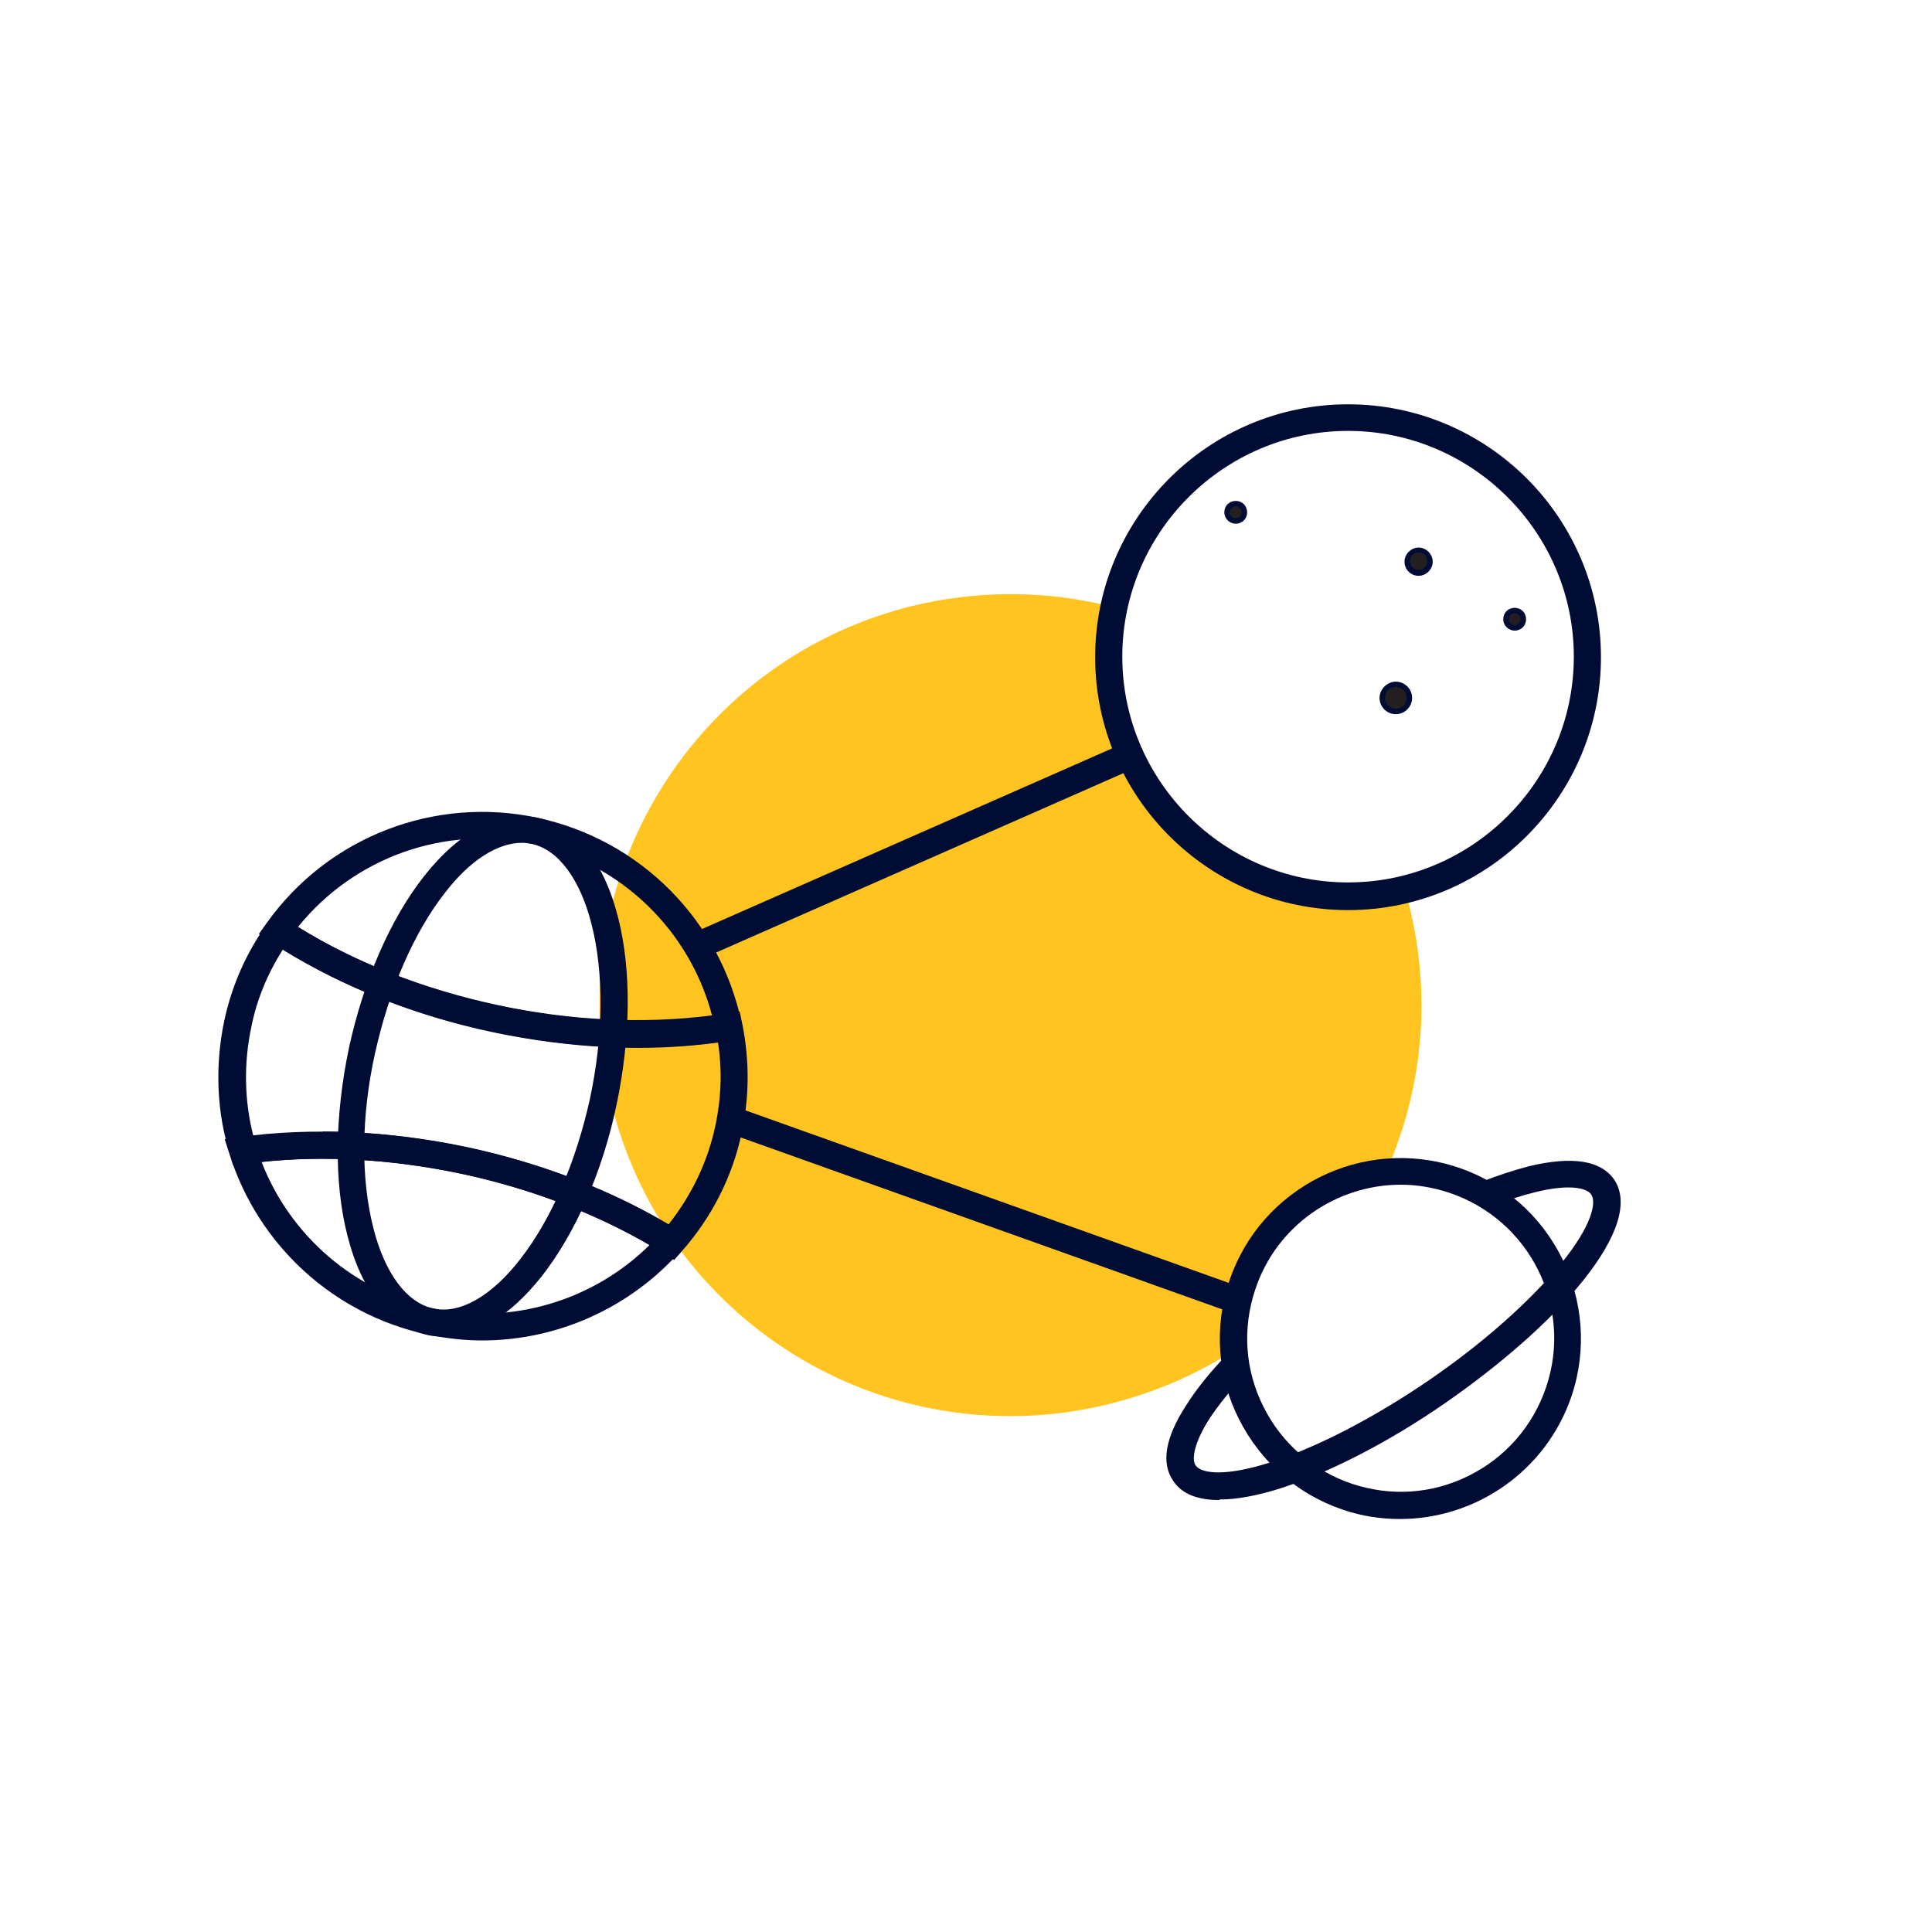 <?xml version="1.0" encoding="UTF-8"?>
<svg id="Layer_1" xmlns="http://www.w3.org/2000/svg" version="1.1" viewBox="0 0 356 356">
  <!-- Generator: Adobe Illustrator 29.2.0, SVG Export Plug-In . SVG Version: 2.1.0 Build 108)  -->
  <defs>
    <style>
      .st0 {
        fill: none;
      }

      .st1 {
        fill: #231f20;
      }

      .st2 {
        fill: #ffc420;
      }

      .st3 {
        fill: #000c34;
      }
    </style>
  </defs>
  <g id="Transparent_Back">
    <rect class="st0" x=".5" y=".5" width="355" height="355"/>
  </g>
  <g id="ICONS">
    <path class="st2" d="M228.9,236.8c4-12,14.7-19.9,26.5-20.9,6-13.4,8.1-28.7,5.3-44.3-.5-2.6-1.1-5.2-1.8-7.8-3.4.8-6.9,1.3-10.5,1.3-24.4,0-44.1-19.8-44.1-44.1s.3-6.2.9-9.1c-10.3-2.7-21.4-3.2-32.6-1.2-41.1,7.5-68.4,46.9-60.9,88.1s46.9,68.4,88.1,60.9c10.1-1.9,19.4-5.6,27.6-10.9-.3-3.9.2-8,1.5-12h0Z"/>
    <g>
      <g>
        <path class="st3" d="M258,279.9c-3.5,0-7-.5-10.5-1.7-8.4-2.8-15.2-8.8-19.2-16.7-4-7.9-4.6-17-1.8-25.4,5.8-17.4,24.7-26.8,42.1-21h0c17.4,5.8,26.8,24.7,21,42.1-4.7,13.9-17.7,22.7-31.6,22.7ZM258.1,218.3c-11.8,0-22.9,7.5-26.8,19.3-2.4,7.2-1.9,14.8,1.5,21.6s9.2,11.8,16.3,14.2c7.2,2.4,14.8,1.9,21.6-1.5s11.8-9.2,14.2-16.3c5-14.8-3-30.8-17.8-35.8-3-1-6-1.5-9-1.5h0Z"/>
        <path class="st3" d="M224.6,276.4c-3.9,0-6.8-1.1-8.4-3.5-2.3-3.3-1.5-8,2.4-14,1.7-2.7,4-5.6,6.9-8.7.9-1,2.5-1.1,3.5-.1s1.1,2.5.1,3.5c-2.6,2.8-4.7,5.5-6.3,7.9-2.9,4.6-3.2,7.5-2.5,8.5,1,1.5,5.3,2.2,14-.6,8.5-2.8,18.8-8.1,28.9-15,10.1-6.9,18.7-14.6,24.4-21.5,5.8-7.1,6.6-11.4,5.6-12.8-.8-1.2-4-2-10.4-.4-2.4.6-5,1.4-7.8,2.6-1.3.5-2.7-.1-3.2-1.4-.5-1.3.1-2.7,1.4-3.2,3-1.2,5.9-2.1,8.5-2.8,8-1.9,13.2-1.1,15.7,2.4,2.8,4.1.8,10.6-5.8,18.8-5.9,7.3-15,15.3-25.4,22.5s-21.2,12.7-30.1,15.6c-4.4,1.4-8.2,2.1-11.3,2.1h0Z"/>
      </g>
      <path class="st3" d="M248.4,167.7c-25.7,0-46.6-20.9-46.6-46.6s20.9-46.6,46.6-46.6,46.6,20.9,46.6,46.6-20.9,46.6-46.6,46.6ZM248.4,79.4c-22.9,0-41.6,18.7-41.6,41.6s18.7,41.6,41.6,41.6,41.6-18.7,41.6-41.6-18.7-41.6-41.6-41.6Z"/>
      <g>
        <circle class="st1" cx="227.7" cy="94.4" r="1.6"/>
        <path class="st3" d="M227.7,96.5c-1.1,0-2.1-.9-2.1-2.1s.9-2.1,2.1-2.1,2.1.9,2.1,2.1-.9,2.1-2.1,2.1ZM227.7,93.3c-.6,0-1.1.5-1.1,1.1s.5,1.1,1.1,1.1,1.1-.5,1.1-1.1-.5-1.1-1.1-1.1Z"/>
      </g>
      <g>
        <circle class="st1" cx="279.1" cy="114.1" r="1.6"/>
        <path class="st3" d="M279.1,116.2c-1.1,0-2.1-.9-2.1-2.1s.9-2.1,2.1-2.1,2.1.9,2.1,2.1-.9,2.1-2.1,2.1ZM279.1,113c-.6,0-1.1.5-1.1,1.1s.5,1.1,1.1,1.1,1.1-.5,1.1-1.1-.5-1.1-1.1-1.1Z"/>
      </g>
      <g>
        <circle class="st1" cx="257.2" cy="128.6" r="2.5" transform="translate(82.3 356.8) rotate(-79.1)"/>
        <path class="st3" d="M257.2,131.6c-1.7,0-3-1.4-3-3s1.4-3,3-3,3,1.3,3,3-1.4,3-3,3ZM257.2,126.6c-1.1,0-2,.9-2,2s.9,2,2,2,2-.9,2-2-.9-2-2-2Z"/>
      </g>
      <g>
        <circle class="st1" cx="261.4" cy="103.5" r="2.1"/>
        <path class="st3" d="M261.4,106.1c-1.5,0-2.6-1.2-2.6-2.6s1.2-2.6,2.6-2.6,2.6,1.2,2.6,2.6-1.2,2.6-2.6,2.6ZM261.4,101.8c-.9,0-1.6.7-1.6,1.6s.7,1.6,1.6,1.6,1.6-.7,1.6-1.6-.7-1.6-1.6-1.6Z"/>
      </g>
      <g>
        <g>
          <path class="st3" d="M124.1,232.1l-1.8-1.1c-10.7-6.7-23.6-11.8-37.2-14.7-13.7-2.9-27.5-3.6-40-1.8l-2.1.3-.6-2c-2.5-7.9-2.8-16.4-1.1-24.6,1.4-6.6,4.1-12.7,8-18.1l1.4-2,2,1.3c11.1,7.3,24.6,12.8,39.1,15.9,14.5,3.1,29,3.6,42.1,1.5l2.4-.4.5,2.4c1.3,6.6,1.3,13.2-.1,19.8-1.7,8.2-5.6,15.8-11.1,22l-1.4,1.6h0ZM59.4,208.5c8.7,0,17.8,1,26.8,2.9,13.4,2.9,26.2,7.8,37,14.2,4.2-5.3,7.2-11.5,8.6-18.1,1.1-5.1,1.3-10.3.5-15.4-13,1.8-27.3,1.1-41.5-1.9s-27.5-8.3-38.7-15.2c-2.8,4.4-4.8,9.2-5.8,14.3-1.4,6.6-1.3,13.5.4,20.1,4.2-.5,8.4-.7,12.8-.7h0Z"/>
          <path class="st3" d="M88.9,247c-3.4,0-6.8-.4-10.2-1.1-17.2-3.7-31.1-16.4-36.4-33.2l-.9-2.8,2.9-.4c13.1-1.8,27.5-1.1,41.7,1.9s27.7,8.3,38.8,15.3l2.5,1.6-1.9,2.2c-9.4,10.6-22.8,16.5-36.6,16.5h0ZM48.2,214.1c5.3,13.7,17.2,23.9,31.6,27h0c14.4,3.1,29.5-1.4,39.9-11.7-10.2-5.9-22-10.4-34.6-13.1-12.6-2.7-25.3-3.4-36.9-2.2Z"/>
          <path class="st3" d="M117.4,193c-8.7,0-17.7-1-26.7-2.9-15.1-3.2-29.2-8.9-40.8-16.6l-2.2-1.4,1.5-2.1c11.3-15.8,30.9-23.4,49.9-19.3,19,4.1,33.7,19,37.6,38l.5,2.6-2.6.4c-5.5.9-11.3,1.3-17.3,1.3h0ZM54.9,170.8c10.6,6.6,23.3,11.5,36.8,14.4s27.1,3.5,39.5,1.9c-4.2-15.9-17-28.1-33.1-31.6-16.2-3.5-32.8,2.5-43.1,15.2h0Z"/>
        </g>
        <path class="st3" d="M81.7,246.3c-1,0-2-.1-2.9-.3-6.9-1.5-12.2-8-14.8-18.4-2.5-9.8-2.3-22.1.3-34.5,2.7-12.4,7.6-23.7,13.8-31.6,6.6-8.4,14.1-12.3,21-10.8,6.9,1.5,12.2,8,14.8,18.4,2.5,9.8,2.3,22.1-.3,34.5s-7.6,23.7-13.8,31.6c-5.7,7.2-12,11.1-18.1,11.1h0ZM96.2,155.3c-4.5,0-9.6,3.2-14.2,9.2-5.8,7.4-10.3,17.9-12.9,29.6s-2.6,23.2-.3,32.2c2.1,8.3,6.1,13.7,11,14.8s10.7-2.2,16-9c5.8-7.4,10.3-17.9,12.9-29.6,2.5-11.7,2.6-23.2.3-32.2-2.1-8.3-6.1-13.7-11-14.8-.6-.1-1.2-.2-1.8-.2h0Z"/>
      </g>
      <path class="st3" d="M128.5,176.8c-1,0-1.9-.6-2.3-1.5-.6-1.3,0-2.7,1.3-3.3l79.7-35.1c1.3-.6,2.7,0,3.3,1.3s0,2.7-1.3,3.3l-79.7,35.1c-.3.1-.7.2-1,.2h0Z"/>
      <path class="st3" d="M226.1,241.4c-.3,0-.6,0-.8-.1l-90.2-32.2c-1.3-.5-2-1.9-1.5-3.2.5-1.3,1.9-2,3.2-1.5l90.2,32.2c1.3.5,2,1.9,1.5,3.2-.4,1-1.3,1.7-2.4,1.7h0Z"/>
    </g>
  </g>
</svg>